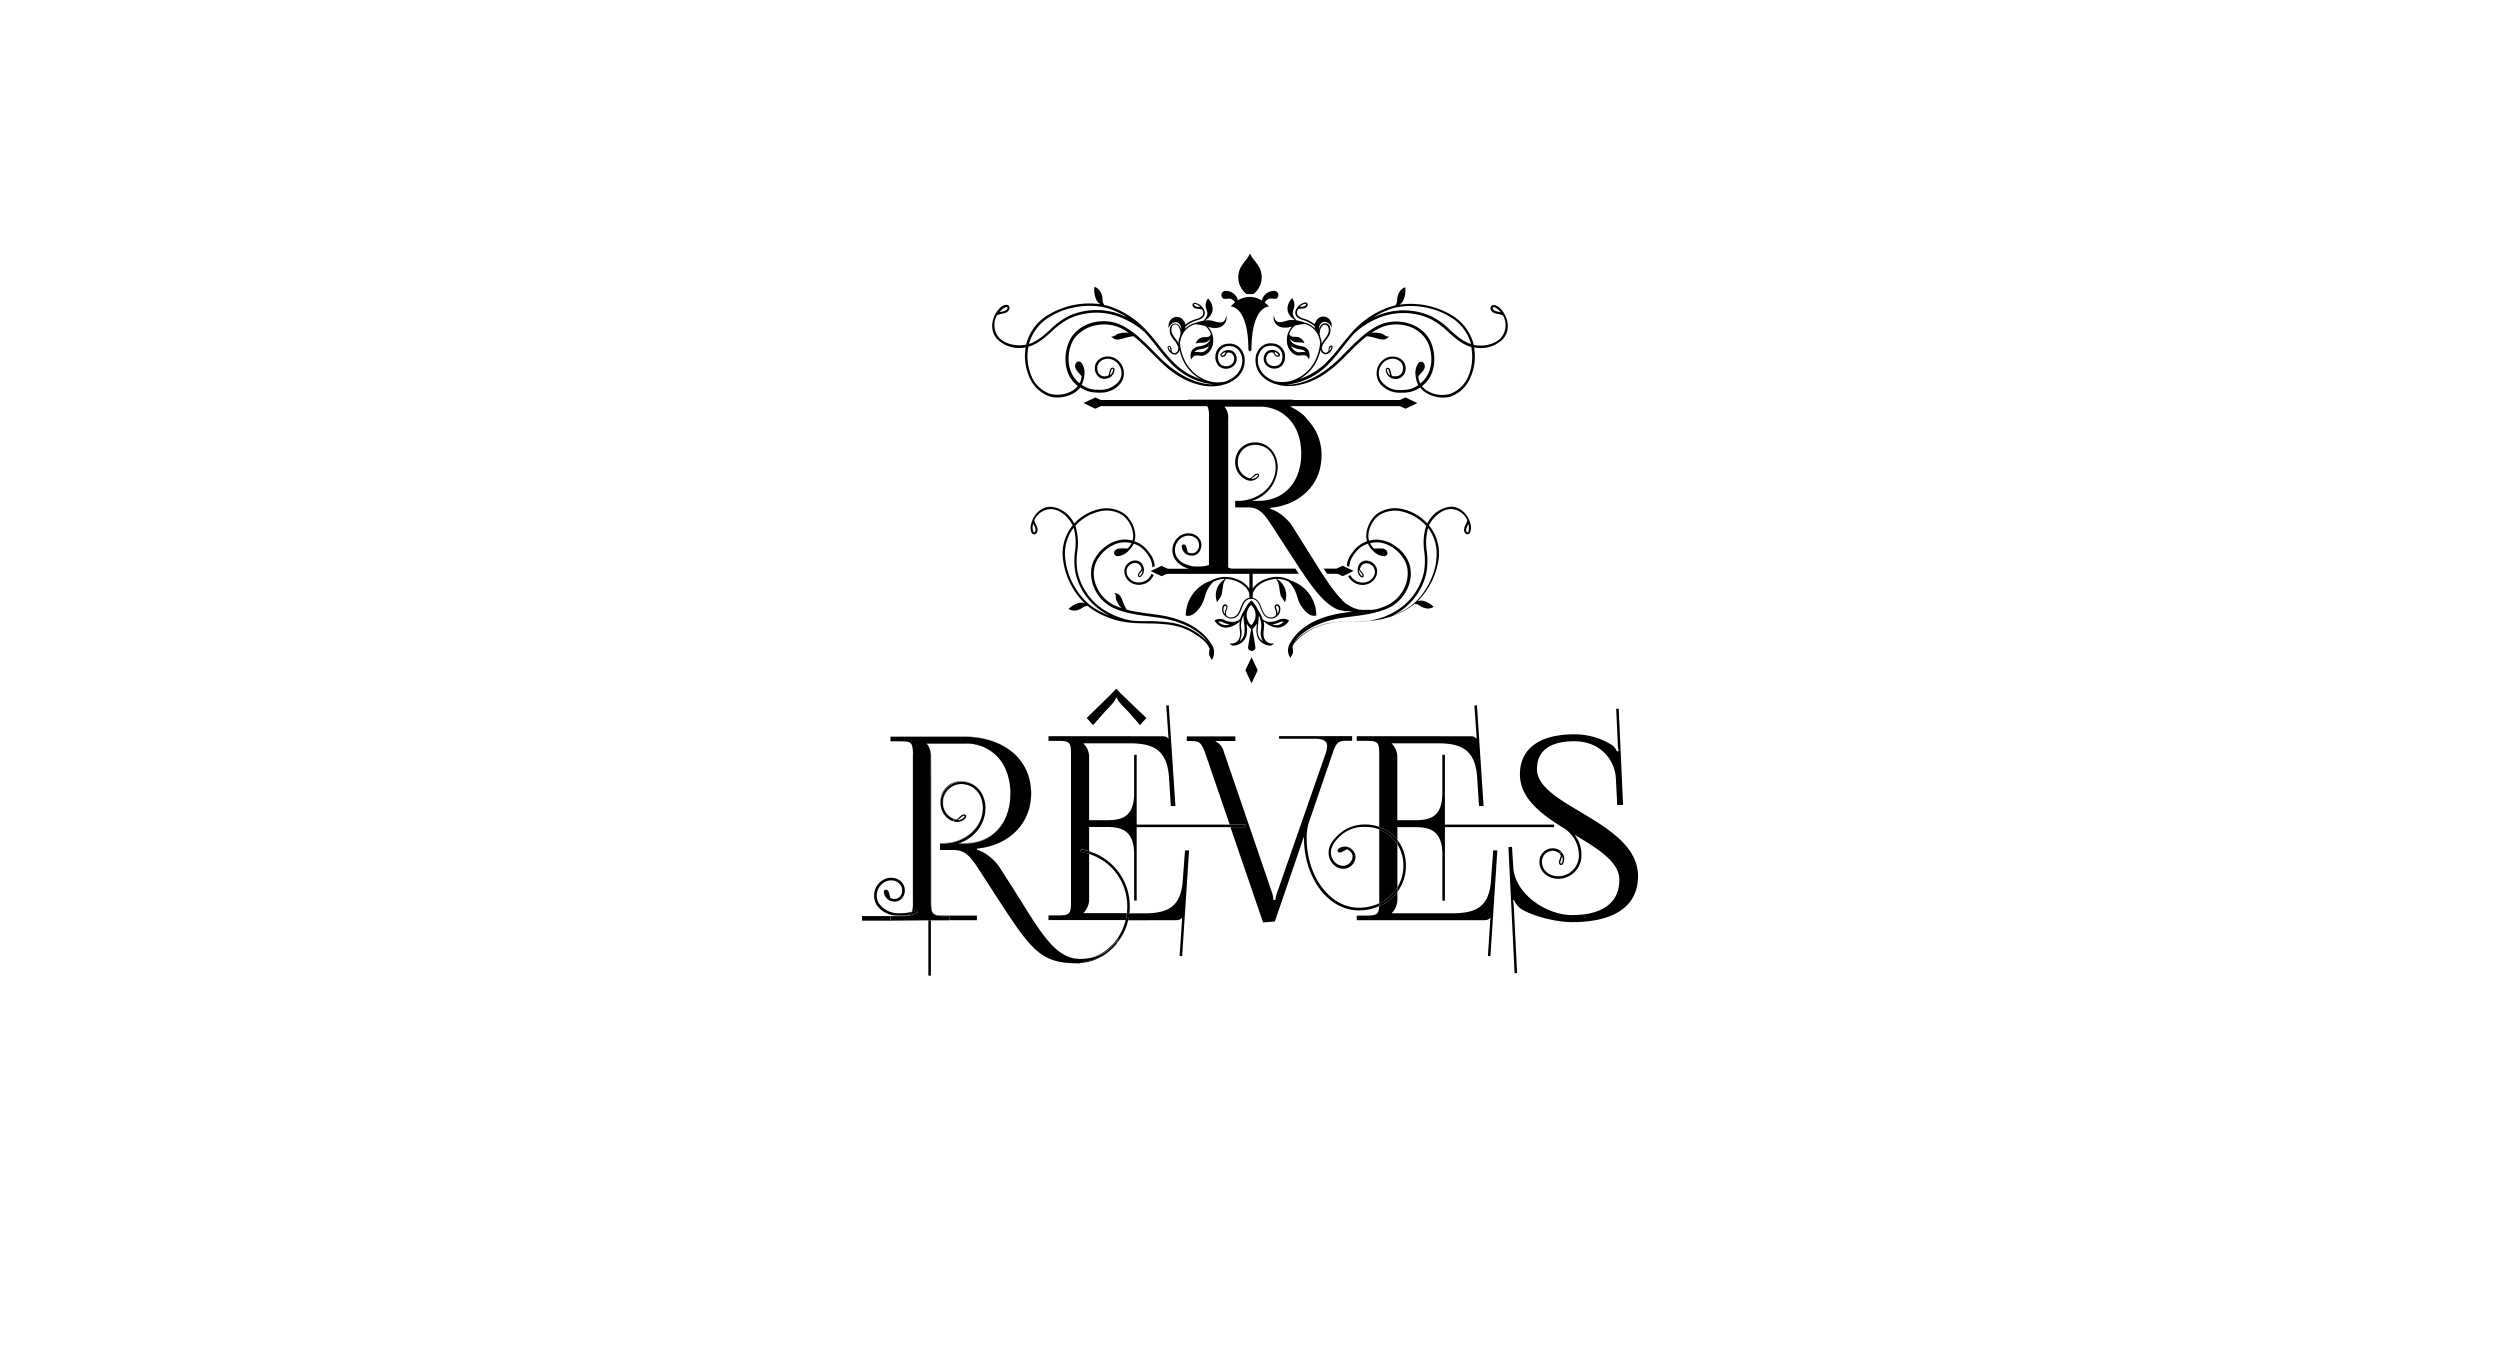 <svg id="Layer_1" data-name="Layer 1" xmlns="http://www.w3.org/2000/svg" viewBox="0 0 650 350"><title>Logos</title><path d="M324.1,76.45h1.8a5.53,5.53,0,0,0,1.48-7,17.14,17.14,0,0,0-1.6-2.2c-.31-.4-.51-.87-.78-1.29-.27.42-.47.89-.78,1.29a17.14,17.14,0,0,0-1.6,2.2A5.53,5.53,0,0,0,324.1,76.45Z"/><path d="M318,77.58c.52.3,1.17,0,1.73.06a2,2,0,0,1,1.29.84l.07.15A6.91,6.91,0,0,0,320,79.68s4.58-.15,4.58,11.32l.4.41.4-.41c0-11.47,4.58-11.32,4.58-11.32a11,11,0,0,0-1.12-1l.1-.21a2,2,0,0,1,1.29-.84c.56-.09,1.21.24,1.73-.06a1.07,1.07,0,0,0,.32-1.33,1.1,1.1,0,0,0-1.1-.61,3.23,3.23,0,0,0-3.1,2.53,5.68,5.68,0,0,0-6.22-.07,3.22,3.22,0,0,0-3.08-2.46,1.1,1.1,0,0,0-1.1.61A1.07,1.07,0,0,0,318,77.58Z"/><path d="M390.35,80.51a3.37,3.37,0,0,0-1.71-1.18,1,1,0,0,0-.3,0,.79.79,0,0,0-.77.5c-.21.56.27,1.19.73,1.46.66.38,1.79.34,2.5.78a5.11,5.11,0,0,1-.48,5.69c-1.71,1.92-4.82,2.4-7.14,1.92a12.4,12.4,0,0,0-6.21-8,20.76,20.76,0,0,0-13.09-2.47,3.87,3.87,0,0,0,.87-.89,6.18,6.18,0,0,0,.61-3.63s-2,.46-2.11,3.48a2.84,2.84,0,0,1-.44,1.24,14.86,14.86,0,0,0-2,.57,23.21,23.21,0,0,0-9.11,6.2c-1.05,1.15-2,2.38-3,3.58A47.76,47.76,0,0,1,345.07,94a17.92,17.92,0,0,1-7.25,4.57,10.73,10.73,0,0,0,4.66-5,13.42,13.42,0,0,0,.88-2.62,1.56,1.56,0,0,0,.69,1l.26.11c1,.26,2.06-.84,2.16-1.75a.46.46,0,0,0-.19-.44l-.12,0c-.29-.06-.55.23-.65.47s0,.72-.15,1a.85.85,0,0,1-.94.34,1.3,1.3,0,0,1-.68-1.48,4.25,4.25,0,0,1,1-1.77,9,9,0,0,0,.71-1,2.78,2.78,0,0,0,.23-2.71,1.44,1.44,0,0,0-1-.67,1.3,1.3,0,0,0-1.09.37,2.85,2.85,0,0,0-.65,1.16,2.1,2.1,0,0,1,.42-1.38c1.09-1.27,2.63,0,3,1.23-.19-.55,0-1.16-.32-1.73a2.08,2.08,0,0,0-3.7-.46,2.34,2.34,0,0,0-.5,1.07,8.44,8.44,0,0,0-2.9-1.48,2.81,2.81,0,0,1-1.54-.91,1.34,1.34,0,0,1,.13-1.54c.56-.18,1.3-.08,1.78-.29s.78-.58.68-1a.57.57,0,0,0-.27-.36.74.74,0,0,0-.49-.08A3.33,3.33,0,0,0,337.26,80a2.57,2.57,0,0,0-.47,1,1.66,1.66,0,0,0,.24,1.15,2.14,2.14,0,0,0,.71.63,4.91,4.91,0,0,0,1.06.43,8.29,8.29,0,0,1,3,1.61,2.25,2.25,0,0,0,.15.62,6.08,6.08,0,0,0-2.86-1.62,10.43,10.43,0,0,0-2-.53,5.71,5.71,0,0,1-.39-.47,2.91,2.91,0,0,1-.57-1.25c-.09-.7.38-1.35.41-2.06a2.66,2.66,0,0,0-.62-2s-3.11,3.2.79,5.73a6.15,6.15,0,0,0-1.55,0c-1,.18-2.87,1.16-3.61-.14a2.66,2.66,0,0,1-.3-1.2c0,.13-.09.3-.1.44a2.48,2.48,0,0,0,.11,1.05,2.82,2.82,0,0,0,1.81,1.69,5.46,5.46,0,0,0,2.69-.14l.14,0a5,5,0,0,0-1.29,3.78,4,4,0,0,0,1.85,3.36,2.77,2.77,0,0,0,.88.34c.67.13,1.62-.28,2.23.08a.65.65,0,0,1,.15.1,3,3,0,0,1,.62.8,3,3,0,0,0-.05-2.05,2.26,2.26,0,0,0-.9-1,3.09,3.09,0,0,0-.82-.31,7.54,7.54,0,0,1-2.14-.61,2.26,2.26,0,0,1-1-1.18l-.09-.24a2.53,2.53,0,0,0,1.66,1c.28,0,2.09-.06,2.17.34a2.32,2.32,0,0,0-1.54-1.66c-.74-.27-1.77.15-2.29-.6a.87.87,0,0,1-.14-.29,4.77,4.77,0,0,1,1.48-2.13l.62-.14a13,13,0,0,1,2-.3,5.32,5.32,0,0,1,3.55,3.3,5.51,5.51,0,0,1,.21.65,5.69,5.69,0,0,1,.18.84,12.45,12.45,0,0,1-1.11,4.35,10.26,10.26,0,0,1-6.82,5.75,8.86,8.86,0,0,1-3.87,0c-5.33-2-4.35-6.3-4.3-6.47.87-3.13,3.41-2.75,3.52-2.73h.06a2.72,2.72,0,0,1,2.71,2.72,2.66,2.66,0,0,1-.73,2.08,2.29,2.29,0,0,1-2.76,0,1.76,1.76,0,0,1-.71-1.25,1.79,1.79,0,0,1,.55-1.54,1.26,1.26,0,0,1,.63-.29.94.94,0,0,1,.66.1,1.2,1.2,0,0,1,.33.55.91.91,0,0,0,.81.48.78.78,0,0,0,.33-.07.49.49,0,0,0,.23-.66,2.48,2.48,0,0,0-2.6-1,1.93,1.93,0,0,0-.81.4,2.48,2.48,0,0,0,.19,3.8,2.94,2.94,0,0,0,3.56,0,3.3,3.3,0,0,0,1-2.59,3.36,3.36,0,0,0-3.34-3.36c-1.12-.18-3.4.26-4.23,3.2a5.84,5.84,0,0,0,.12,2.81c.4,1.4,1.52,3.3,4.58,4.44a4.35,4.35,0,0,0,.71.18,6.36,6.36,0,0,0,1.2.31,12.41,12.41,0,0,0,4.58-.14A18.57,18.57,0,0,0,343.19,98,26.19,26.19,0,0,0,346,96.07a33,33,0,0,0,2.73-2.38c1.78-1.73,3.53-3.64,5.54-5.37.36-.31.74-.61,1.11-.9a13.66,13.66,0,0,1,1.68.3c1.05.25,2.07.77,3.17.46.3-.08.86-.65,1.06-.67a1.93,1.93,0,0,1-1.54-.57,5.87,5.87,0,0,0-3.17-.39c.31-.21.62-.41.94-.6s.59-.33.88-.49l.46-.23.45-.19a10.83,10.83,0,0,1,1.95-.54,10.34,10.34,0,0,1,4.07.11,9.71,9.71,0,0,1,2,.65A9.22,9.22,0,0,1,369,86.33a8.23,8.23,0,0,1,1.44,1.45,7.87,7.87,0,0,1,1,1.78,11.09,11.09,0,0,1,.56,2,11.61,11.61,0,0,1,.15,2,8.6,8.6,0,0,1-.95,3.86,7.18,7.18,0,0,1-1.91,2.29,4.58,4.58,0,0,1-.53-1.77c.41-.72,1.24-1.36,1.53-2a1.48,1.48,0,0,0-.31-1.76.93.93,0,0,0-1.25.3,4.48,4.48,0,0,0-.68,3.11,7.07,7.07,0,0,0,.7,2.55l-.19.12c-.27.17-.56.33-.84.47l-.43.19-.23.09-.21.07a8.13,8.13,0,0,1-1.85.31,14.41,14.41,0,0,1-1.86,0l-.43-.06-.44-.1a6.23,6.23,0,0,1-.83-.28A6,6,0,0,1,360,100a4.53,4.53,0,0,1-1.07-1.25,3.3,3.3,0,0,1-.43-1.47,3.81,3.81,0,0,1,2-3.61,3.27,3.27,0,0,1,2.45-.27,2.77,2.77,0,0,1,1,.53,2.31,2.31,0,0,1,.63.81,2.48,2.48,0,0,1,.08,1.79,2,2,0,0,1-.88,1.09,1.7,1.7,0,0,1-1,.2l-.19,0-.18,0-.14,0c-.1,0-.38-.11-.42-.23-.13-.43-.23-.91-.34-1.29s-.36-.67-.71-.67h-.06a.52.52,0,0,0-.44.58,2.52,2.52,0,0,0,1.16,1.94,2.82,2.82,0,0,0,1,.36l.18,0a2.64,2.64,0,0,0,.49,0,2.27,2.27,0,0,0,1-.29,2.64,2.64,0,0,0,1.18-1.45,3.1,3.1,0,0,0-.1-2.27,3.16,3.16,0,0,0-.8-1,3.26,3.26,0,0,0-1.22-.65,4,4,0,0,0-2.94.31,4.46,4.46,0,0,0-1.82,6,5.32,5.32,0,0,0,1.22,1.42,6.61,6.61,0,0,0,1.63,1,7.24,7.24,0,0,0,.93.31,4.15,4.15,0,0,0,.48.11,4.33,4.33,0,0,0,.5.08,14.36,14.36,0,0,0,2,0,8.41,8.41,0,0,0,2-.32l.25-.09.24-.09.48-.21c.31-.15.61-.32.91-.5l.19-.13a5.78,5.78,0,0,0,1.22,1.2,8.46,8.46,0,0,0,4.74,1.43,7,7,0,0,0,2-.28A8.92,8.92,0,0,0,382,98.83a13.67,13.67,0,0,0,1.27-8.5,8.81,8.81,0,0,0,1.67.16,8,8,0,0,0,5.83-2.34C392.81,85.89,392.15,82.53,390.35,80.51Zm-.76.55a3.68,3.68,0,0,1-1-.3c-.29-.17-.57-.55-.49-.77,0,0,.05-.14.25-.14a.39.39,0,0,1,.15,0,3.48,3.48,0,0,1,1.64,1.31C390,81.13,389.77,81.1,389.59,81.06ZM345.7,91a1.79,1.79,0,0,1,.07-.51c.06-.16.22-.32.33-.3h0a.17.17,0,0,1,.05.17,1.7,1.7,0,0,1-.5.9A2.44,2.44,0,0,0,345.7,91ZM339.28,79a.35.35,0,0,1,.21,0,.13.13,0,0,1,.07.1c0,.17-.2.43-.43.53a2.72,2.72,0,0,1-.78.12l-.41,0A2.61,2.61,0,0,1,339.28,79ZM336,90.19a6.08,6.08,0,0,0,1.91.61l.46.1a2.06,2.06,0,0,1,.59.21,1.41,1.41,0,0,1,.48.46,4,4,0,0,0-1.29,0,2.68,2.68,0,0,1-.67,0,2,2,0,0,1-.63-.24,3,3,0,0,1-1.19-1.4A2.54,2.54,0,0,0,336,90.19Zm7.14-3.14a3.1,3.1,0,0,1,.68-2.34.87.87,0,0,1,.75-.25,1,1,0,0,1,.72.47,2.38,2.38,0,0,1-.25,2.29,7.42,7.42,0,0,1-.67,1,7.35,7.35,0,0,0-.77,1.14,2.18,2.18,0,0,0,0-.26v0c0-.07,0-.13,0-.19h0a4.35,4.35,0,0,0-.23-1A5.77,5.77,0,0,1,343.15,87.05Zm-10.72,5.22c0,.08,0,.14-.08.19a.47.47,0,0,1-.17,0,.67.67,0,0,1-.45-.2,1.54,1.54,0,0,1-.25-.5c0-.09-.08-.2-.13-.3A2,2,0,0,1,332.43,92.27Zm28.83,4.6c.06.26.13.53.2.78a1.57,1.57,0,0,1-.19-.15,2.3,2.3,0,0,1-.68-1.36s0-.21.13-.22h0c.14,0,.32.22.38.42Zm-.18-16.36c4.57-1.73,11-1.05,15.57,1.65a11.81,11.81,0,0,1,5.82,7.29c-2.08-.65-3.73-2.13-5.47-3.69a19.18,19.18,0,0,0-4.78-3.49,17.47,17.47,0,0,0-14.54,0c-.27.11-.52.23-.76.35A22.42,22.42,0,0,1,361.08,80.51Zm20.38,18a8.23,8.23,0,0,1-4.53,3.94,7.7,7.7,0,0,1-6.19-1.06,4.93,4.93,0,0,1-1-1,8.06,8.06,0,0,0,2.18-2.56,9.51,9.51,0,0,0,1-4.19,11.53,11.53,0,0,0-.15-2.19,12.24,12.24,0,0,0-.59-2.13,8.17,8.17,0,0,0-2.66-3.56,9.77,9.77,0,0,0-1.9-1.16,10.64,10.64,0,0,0-2.1-.72,11.2,11.2,0,0,0-4.39-.12,10.7,10.7,0,0,0-2.1.58l-.51.22-.48.23c-.31.18-.63.34-.92.53a22.36,22.36,0,0,0-3,2.18l-.1.06.06,0-.29.24c-2.06,1.78-3.81,3.71-5.57,5.42a29.12,29.12,0,0,1-5.37,4.22,20.79,20.79,0,0,1-2.7,1.37,14.94,14.94,0,0,1-2.58.85,13,13,0,0,1-3.08.37l1-.14h0a17.74,17.74,0,0,0,10-5.3,50.24,50.24,0,0,0,3.76-4.42c.93-1.19,1.9-2.41,2.92-3.54a20.86,20.86,0,0,1,5.73-3.72,16.87,16.87,0,0,1,14,0,19,19,0,0,1,4.62,3.38c1.75,1.57,3.56,3.2,5.85,3.87a1.17,1.17,0,0,0,.2.06l0,.2A13.13,13.13,0,0,1,381.46,98.51Z"/><path d="M268,98.83a8.92,8.92,0,0,0,4.91,4.24,7,7,0,0,0,2,.28,8.46,8.46,0,0,0,4.74-1.43,5.78,5.78,0,0,0,1.22-1.2l.19.13c.3.18.6.35.91.5l.48.21.24.09.25.09a8.33,8.33,0,0,0,2,.32,14.36,14.36,0,0,0,2,0,4.33,4.33,0,0,0,.5-.08,4.15,4.15,0,0,0,.48-.11,7.24,7.24,0,0,0,.93-.31,6.61,6.61,0,0,0,1.63-1,5.32,5.32,0,0,0,1.22-1.42,4.46,4.46,0,0,0-1.82-6,4,4,0,0,0-2.94-.31,3.26,3.26,0,0,0-1.22.65,3.16,3.16,0,0,0-.8,1,3.1,3.1,0,0,0-.1,2.27A2.64,2.64,0,0,0,286,98.21a2.27,2.27,0,0,0,1,.29,2.79,2.79,0,0,0,1.62-.41,2.52,2.52,0,0,0,1.16-1.94.52.52,0,0,0-.44-.58h-.06c-.35,0-.62.37-.71.67s-.21.86-.34,1.29c0,.12-.32.2-.42.23a2.17,2.17,0,0,1-.51.08,1.7,1.7,0,0,1-1-.2,2,2,0,0,1-.88-1.09,2.48,2.48,0,0,1,.08-1.79,2.31,2.31,0,0,1,.63-.81,2.77,2.77,0,0,1,1-.53,3.27,3.27,0,0,1,2.45.27,3.81,3.81,0,0,1,2,3.61,3.43,3.43,0,0,1-.43,1.47A4.53,4.53,0,0,1,290,100a6,6,0,0,1-1.46.88,6.23,6.23,0,0,1-.83.28l-.44.1-.43.06a14.41,14.41,0,0,1-1.86,0,8.13,8.13,0,0,1-1.85-.31l-.21-.07-.23-.09c-.13-.06-.29-.12-.42-.19a8.76,8.76,0,0,1-.85-.47l-.19-.12a7.07,7.07,0,0,0,.7-2.55,4.48,4.48,0,0,0-.68-3.11.93.93,0,0,0-1.25-.3,1.48,1.48,0,0,0-.31,1.76c.29.68,1.12,1.32,1.53,2a4.58,4.58,0,0,1-.53,1.77,7.18,7.18,0,0,1-1.91-2.29,8.6,8.6,0,0,1-.95-3.86,11.61,11.61,0,0,1,.15-2,11.09,11.09,0,0,1,.56-2,7.87,7.87,0,0,1,1-1.78A8.23,8.23,0,0,1,281,86.33a9.22,9.22,0,0,1,1.75-1.07,9.71,9.71,0,0,1,2-.65,10.34,10.34,0,0,1,4.07-.11,10.83,10.83,0,0,1,1.95.54l.45.19.46.23c.29.16.6.31.88.49s.63.39.94.6a5.87,5.87,0,0,0-3.17.39,1.93,1.93,0,0,1-1.54.57c.2,0,.76.59,1.06.67,1.1.31,2.12-.21,3.17-.46a13.66,13.66,0,0,1,1.68-.3c.37.29.75.59,1.11.9,2,1.73,3.76,3.64,5.54,5.37A33,33,0,0,0,304,96.07,26.19,26.19,0,0,0,306.81,98a18.57,18.57,0,0,0,5.52,2.17,12.41,12.41,0,0,0,4.58.14,6.36,6.36,0,0,0,1.2-.31,4.35,4.35,0,0,0,.71-.18c3.06-1.14,4.18-3,4.58-4.44a6,6,0,0,0,.12-2.81c-.83-2.94-3.11-3.38-4.23-3.2A3.36,3.36,0,0,0,316,92.69a3.3,3.3,0,0,0,1,2.59,2.94,2.94,0,0,0,3.56,0,2.48,2.48,0,0,0,.19-3.8,1.93,1.93,0,0,0-.81-.4,2.48,2.48,0,0,0-2.6,1,.49.49,0,0,0,.23.66.78.78,0,0,0,.33.07.91.91,0,0,0,.81-.48,1.2,1.2,0,0,1,.33-.55.94.94,0,0,1,.66-.1,1.26,1.26,0,0,1,.63.29,1.79,1.79,0,0,1,.55,1.54,1.76,1.76,0,0,1-.71,1.25,2.29,2.29,0,0,1-2.76,0,2.66,2.66,0,0,1-.73-2.08A2.72,2.72,0,0,1,319.31,90h.06c.11,0,2.65-.4,3.52,2.73.05.17,1,4.49-4.3,6.47a8.86,8.86,0,0,1-3.87,0,10.26,10.26,0,0,1-6.82-5.75,12.45,12.45,0,0,1-1.11-4.35,5.69,5.69,0,0,1,.18-.84,5.51,5.51,0,0,1,.21-.65,5.32,5.32,0,0,1,3.55-3.3,13,13,0,0,1,2,.3l.62.14a4.77,4.77,0,0,1,1.48,2.13.87.87,0,0,1-.14.29c-.52.75-1.55.33-2.29.6a2.32,2.32,0,0,0-1.54,1.66c.08-.4,1.89-.3,2.17-.34a2.53,2.53,0,0,0,1.66-1l-.09.24a2.26,2.26,0,0,1-1,1.18,7.54,7.54,0,0,1-2.14.61,3.09,3.09,0,0,0-.82.31,2.26,2.26,0,0,0-.9,1,3,3,0,0,0-.05,2.05,3,3,0,0,1,.62-.8.65.65,0,0,1,.15-.1c.61-.36,1.56,0,2.23-.08a2.77,2.77,0,0,0,.88-.34,4,4,0,0,0,1.85-3.36,5,5,0,0,0-1.29-3.78l.14,0a5.46,5.46,0,0,0,2.69.14,2.82,2.82,0,0,0,1.81-1.69,2.48,2.48,0,0,0,.11-1.05c0-.14-.1-.31-.1-.44a2.66,2.66,0,0,1-.3,1.2c-.74,1.3-2.57.32-3.61.14a6.15,6.15,0,0,0-1.55,0c3.9-2.53.79-5.73.79-5.73a2.66,2.66,0,0,0-.62,2c0,.71.5,1.36.41,2.06a2.91,2.91,0,0,1-.57,1.25,5.71,5.71,0,0,1-.39.47,10.43,10.43,0,0,0-2,.53,6.08,6.08,0,0,0-2.86,1.62,2.25,2.25,0,0,0,.15-.62,8.29,8.29,0,0,1,3-1.61,4.91,4.91,0,0,0,1.06-.43,2.14,2.14,0,0,0,.71-.63,1.66,1.66,0,0,0,.24-1.15,2.57,2.57,0,0,0-.47-1,3.33,3.33,0,0,0-1.95-1.34.74.74,0,0,0-.49.08.57.57,0,0,0-.27.36c-.1.43.31.85.68,1s1.22.11,1.78.29a1.34,1.34,0,0,1,.13,1.54,2.81,2.81,0,0,1-1.54.91,8.44,8.44,0,0,0-2.9,1.48,2.34,2.34,0,0,0-.5-1.07,2.08,2.08,0,0,0-3.7.46c-.28.57-.13,1.18-.32,1.73.4-1.21,1.94-2.5,3-1.23a2.1,2.1,0,0,1,.42,1.38,2.85,2.85,0,0,0-.65-1.16,1.3,1.3,0,0,0-1.09-.37,1.44,1.44,0,0,0-1,.67,2.78,2.78,0,0,0,.23,2.71,9,9,0,0,0,.71,1,4.25,4.25,0,0,1,1,1.77,1.3,1.3,0,0,1-.68,1.48.85.85,0,0,1-.94-.34c-.17-.3,0-.7-.15-1s-.36-.53-.65-.47l-.12,0a.46.46,0,0,0-.19.44c.1.91,1.2,2,2.16,1.75L306,92a1.56,1.56,0,0,0,.69-1,13.42,13.42,0,0,0,.88,2.62,10.73,10.73,0,0,0,4.66,5A17.92,17.92,0,0,1,304.93,94a47.76,47.76,0,0,1-3.71-4.36c-.94-1.2-1.91-2.43-3-3.58a23.21,23.21,0,0,0-9.11-6.2,14.86,14.86,0,0,0-2-.57,2.84,2.84,0,0,1-.44-1.24c-.08-3-2.11-3.48-2.11-3.48a6.18,6.18,0,0,0,.61,3.63,3.87,3.87,0,0,0,.87.89A20.76,20.76,0,0,0,273,81.6a12.4,12.4,0,0,0-6.21,8c-2.32.48-5.43,0-7.14-1.92A5.11,5.11,0,0,1,259.2,82c.71-.44,1.84-.4,2.5-.78.46-.27.94-.9.73-1.46a.79.79,0,0,0-.77-.5,1,1,0,0,0-.3,0,3.37,3.37,0,0,0-1.71,1.18c-1.8,2-2.46,5.38-.45,7.64A8,8,0,0,0,265,90.49a8.81,8.81,0,0,0,1.67-.16A13.67,13.67,0,0,0,268,98.83Zm20.77-2,.14-.53c.06-.2.24-.42.38-.42h0c.13,0,.13.17.13.22a2.3,2.3,0,0,1-.68,1.36,1.15,1.15,0,0,1-.2.15C288.61,97.4,288.68,97.13,288.74,96.87Zm29.78-5.07a1.37,1.37,0,0,1-.25.5.67.67,0,0,1-.45.2.47.47,0,0,1-.17,0c-.09,0-.12-.11-.08-.19a2,2,0,0,1,1.08-.77C318.6,91.6,318.56,91.71,318.52,91.8Zm-5.38-.44a2,2,0,0,1-.63.24,2.77,2.77,0,0,1-.68,0,3.92,3.92,0,0,0-1.28,0,1.41,1.41,0,0,1,.48-.46,2.06,2.06,0,0,1,.59-.21l.46-.1a6.08,6.08,0,0,0,1.91-.61,2.54,2.54,0,0,0,.34-.23A3,3,0,0,1,313.14,91.36Zm-1.49-11.54a2.72,2.72,0,0,1-.78-.12c-.23-.1-.47-.36-.43-.53a.13.13,0,0,1,.07-.1.35.35,0,0,1,.21,0,2.61,2.61,0,0,1,1.34.82Zm-7.84,10.5a.17.17,0,0,1,.05-.17h0c.11,0,.27.14.33.3a1.79,1.79,0,0,1,.07.51,2.44,2.44,0,0,0,0,.27A1.7,1.7,0,0,1,303.81,90.32Zm2.6-1.47h0c0,.06,0,.12,0,.19v0a2.18,2.18,0,0,0,0,.26,7.35,7.35,0,0,0-.77-1.14,7.42,7.42,0,0,1-.67-1,2.38,2.38,0,0,1-.25-2.29,1,1,0,0,1,.72-.47.87.87,0,0,1,.75.25,3.1,3.1,0,0,1,.68,2.34,5.77,5.77,0,0,1-.21.79A4.35,4.35,0,0,0,306.41,88.85Zm-33.06-6.69c4.61-2.7,11-3.38,15.57-1.65a22.42,22.42,0,0,1,4.16,2.07c-.24-.12-.49-.24-.76-.35a17.47,17.47,0,0,0-14.54,0A19.18,19.18,0,0,0,273,85.76c-1.74,1.56-3.39,3-5.47,3.69A11.81,11.81,0,0,1,273.35,82.16Zm-6,8.21,0-.2a1.17,1.17,0,0,0,.2-.06c2.29-.67,4.1-2.3,5.85-3.87a19,19,0,0,1,4.62-3.38,16.87,16.87,0,0,1,14,0,20.67,20.67,0,0,1,5.73,3.72c1,1.13,2,2.35,2.92,3.54a50.24,50.24,0,0,0,3.76,4.42,17.74,17.74,0,0,0,10,5.3h0l1,.14a13,13,0,0,1-3.08-.37,14.94,14.94,0,0,1-2.58-.85,20.79,20.79,0,0,1-2.7-1.37,29.12,29.12,0,0,1-5.37-4.22c-1.76-1.71-3.51-3.64-5.57-5.42l-.29-.24.06,0-.1-.06a22.36,22.36,0,0,0-3-2.18c-.29-.19-.61-.35-.92-.53l-.48-.23-.51-.22a10.7,10.7,0,0,0-2.1-.58,11.2,11.2,0,0,0-4.39.12,10.64,10.64,0,0,0-2.1.72,9.77,9.77,0,0,0-1.9,1.16,8.87,8.87,0,0,0-1.58,1.6,8.5,8.5,0,0,0-1.07,2,10.71,10.71,0,0,0-.75,4.32,9.51,9.51,0,0,0,1,4.19,8.06,8.06,0,0,0,2.18,2.56,4.93,4.93,0,0,1-1,1,7.7,7.7,0,0,1-6.19,1.06,8.23,8.23,0,0,1-4.53-3.94A13.13,13.13,0,0,1,267.35,90.37Zm-5.84-10.5a.39.39,0,0,1,.15,0c.2,0,.23.1.25.14.08.22-.2.6-.49.77a3.68,3.68,0,0,1-1,.3c-.18,0-.36.07-.54.12A3.48,3.48,0,0,1,261.51,79.87Z"/><path d="M312.37,164.45a16.92,16.92,0,0,0-4.73-2.87,23.47,23.47,0,0,0-3-1,27.67,27.67,0,0,0-3.31-.68c-2.28-.35-4.69-.57-7.11-1.09-.43-.09-.87-.2-1.3-.31-.31-.54-.6-1.14-.72-1.42-.41-.92-.6-2-1.44-2.61-.24-.17-1-.27-1.1-.41a1.79,1.79,0,0,1,.45,1.46,5.5,5.5,0,0,0,1.49,2.58c-.32-.11-.65-.23-1-.36s-.58-.25-.87-.38l-.42-.21-.4-.23a9.57,9.57,0,0,1-1.5-1.14,9.86,9.86,0,0,1-2.22-3.08,8.85,8.85,0,0,1-.61-1.82,8.64,8.64,0,0,1-.2-1.9,7.36,7.36,0,0,1,.27-1.88,7.47,7.47,0,0,1,.76-1.74,10.62,10.62,0,0,1,1.16-1.53,10,10,0,0,1,1.42-1.26,8.17,8.17,0,0,1,3.41-1.48,6.62,6.62,0,0,1,2.77.13,4.4,4.4,0,0,1-1,1.4,20.88,20.88,0,0,0-2.38,0c-.53.13-1.18.61-1.13,1.22a.87.87,0,0,0,.93.76,4.23,4.23,0,0,0,2.69-1.25,6.34,6.34,0,0,0,1.49-2l.21.07a8.58,8.58,0,0,1,.82.37,3.41,3.41,0,0,1,.38.21l.2.11.17.12a7.59,7.59,0,0,1,1.27,1.2,12.57,12.57,0,0,1,1,1.39l.2.36c.06.12.12.25.17.37a5.94,5.94,0,0,1,.26.78,5.25,5.25,0,0,1,.17,1.17l.62-.3a5.27,5.27,0,0,0-.17-1,5.86,5.86,0,0,0-.28-.87c-.06-.14-.13-.28-.19-.41s-.16-.29-.23-.42a14,14,0,0,0-1.09-1.47,7.83,7.83,0,0,0-1.38-1.31l-.21-.14-.2-.13c-.15-.08-.28-.16-.43-.23a8.76,8.76,0,0,0-.88-.4l-.21-.07a5.28,5.28,0,0,0,.21-1.58,8,8,0,0,0-1.62-4.33,6.7,6.7,0,0,0-1.33-1.33,8.34,8.34,0,0,0-5.93-1.25,12.74,12.74,0,0,0-7,3.85,9.28,9.28,0,0,0-.82-1.33,7.43,7.43,0,0,0-5-3c-2.81-.21-4.94,2.17-5.42,4.65a3.21,3.21,0,0,0,.09,1.94,1.38,1.38,0,0,0,.14.24.73.73,0,0,0,.81.29c.54-.16.72-.87.66-1.37-.08-.7-.75-1.52-.83-2.29a4.78,4.78,0,0,1,4.5-2.86c2.4.18,4.5,2.22,5.46,4.22a11.57,11.57,0,0,0-2.47,9.15A19.34,19.34,0,0,0,282,156.84a3.43,3.43,0,0,0-1.15-.14,5.74,5.74,0,0,0-3,1.6s1.48,1.25,3.77-.4a2.56,2.56,0,0,1,1.17-.37,13,13,0,0,0,1.53,1.12,21.58,21.58,0,0,0,9.75,3.27c1.44.13,2.91.16,4.32.18a47.9,47.9,0,0,1,5.34.29,19.53,19.53,0,0,1,2.35.46l.09,0a16,16,0,0,1,5,2.33l0,0a16.92,16.92,0,0,1,1.58,1.17h0l.13.12a5.52,5.52,0,0,1,1.63,2.27,5.53,5.53,0,0,0-.14,1.46c0,.25.71,1.36.67,1.42a3.59,3.59,0,0,0-.13-4.22A12.16,12.16,0,0,0,312.37,164.45Zm-43.12-26.87c0,.31-.09.74-.3.8,0,0-.13,0-.24-.1a.33.33,0,0,1-.07-.13,3.21,3.21,0,0,1,0-2c.07.16.14.32.22.47A3.46,3.46,0,0,1,269.25,137.58Zm15.33,20.56c-3.85-2.41-7-7.55-7.56-12.48a11.05,11.05,0,0,1,2.13-8.45,14.48,14.48,0,0,1,.34,6.15,18.23,18.23,0,0,0,.11,5.52,16.31,16.31,0,0,0,8.18,10.82l.69.37A21.34,21.34,0,0,1,284.58,158.14Zm19.17,3.65a47,47,0,0,0-5.41-.3c-1.4,0-2.85,0-4.27-.17a18.79,18.79,0,0,1-6-2.15,15.72,15.72,0,0,1-7.89-10.43,17.6,17.6,0,0,1-.09-5.33,15,15,0,0,0-.43-6.53l-.07-.18.12-.14a12.34,12.34,0,0,1,6.72-3.71,7.73,7.73,0,0,1,5.49,1.14,7.17,7.17,0,0,1,2.7,5.2,4.08,4.08,0,0,1-.19,1.36,7.28,7.28,0,0,0-3.12-.17,8.77,8.77,0,0,0-3.71,1.59,10.35,10.35,0,0,0-1.54,1.35,10.54,10.54,0,0,0-1.24,1.64,7.63,7.63,0,0,0-.85,1.91,8.09,8.09,0,0,0-.3,2.07,9,9,0,0,0,.21,2.07,9.71,9.71,0,0,0,.66,2,10.48,10.48,0,0,0,2.38,3.32,9.61,9.61,0,0,0,1.62,1.23c.14.09.3.17.45.25s.28.15.44.23.61.28.91.39a21.88,21.88,0,0,0,3.33,1l.1,0-.06,0,.35.08c2.48.52,4.9.74,7.16,1.08a26.56,26.56,0,0,1,6.16,1.6,20.12,20.12,0,0,1,2.55,1.23,15.33,15.33,0,0,1,2.09,1.44,12.07,12.07,0,0,1,2,2.08c-.24-.25-.47-.49-.69-.7l0,0A16.55,16.55,0,0,0,303.75,161.79Z"/><path d="M296.06,149a.8.8,0,0,0-.1.91l0,0a.5.5,0,0,0,.68,0,2.36,2.36,0,0,0,.79-2,2.7,2.7,0,0,0-.61-1.43,2.25,2.25,0,0,0-.8-.6,2.45,2.45,0,0,0-1.74,0,2.85,2.85,0,0,0-1.62,1.35,2.77,2.77,0,0,0-.33,1.18,3.19,3.19,0,0,0,.21,1.28,3.7,3.7,0,0,0,1.89,2,4.1,4.1,0,0,0,3,.15,4,4,0,0,0,2.45-2.2l.06-.15-.57-.27-.07.18a3.35,3.35,0,0,1-.85,1.16,3.7,3.7,0,0,1-1.22.69,3.49,3.49,0,0,1-2.57-.11,3.09,3.09,0,0,1-1.58-1.67,2.4,2.4,0,0,1-.17-1,2.13,2.13,0,0,1,.25-.92,2.31,2.31,0,0,1,1.28-1.07,1.82,1.82,0,0,1,1.31,0,1.56,1.56,0,0,1,.72.63,1.94,1.94,0,0,1,.22.43c0,.09.14.35.07.44C296.57,148.35,296.27,148.7,296.06,149Zm1-.81a.88.88,0,0,1,0,.23,2.1,2.1,0,0,1-.62,1.27s-.16.12-.24,0h0a.53.53,0,0,1,.1-.52l.31-.4C296.79,148.58,297,148.38,297.09,148.18Z"/><polygon points="323.79 174.27 325.4 177.65 327.01 174.27 325.4 170.88 323.79 174.27"/><path d="M333.52,160.91a2.81,2.81,0,0,0-1.44.43,5.34,5.34,0,0,1-1.84.35,3,3,0,0,1-2-.71,8.43,8.43,0,0,0-.65-1.59c-.14-.27-.35-.55-.54-.85a6.85,6.85,0,0,0-1.71-2.43,6.94,6.94,0,0,0-1.72,2.43c-.19.3-.39.58-.54.85a9.15,9.15,0,0,0-.65,1.59,3,3,0,0,1-2,.71,5.25,5.25,0,0,1-1.83-.35,2.82,2.82,0,0,0-1.45-.43,2.31,2.31,0,0,0-1.36.43,3.52,3.52,0,0,0,3,1.86,5.88,5.88,0,0,0,3.58-1.68,5.57,5.57,0,0,0-.11,1.08c0,1.18.42,2.42-.13,3.53a2.19,2.19,0,0,1-2.06,1.19,3.79,3.79,0,0,1-.58,0c.3,0,.61.46,1,.53l.36,0a3.68,3.68,0,0,0,2.52-1.28c1-1.19.94-2.78.77-4.25,0-.06,0-.12,0-.18a7.46,7.46,0,0,0,1.14,1.45c-.28,1.59-.79,4.53-.79,4.92a1,1,0,0,0,1.93,0c0-.39-.51-3.33-.79-4.92a7.43,7.43,0,0,0,1.15-1.45,1.1,1.1,0,0,0,0,.18c-.17,1.47-.26,3.06.76,4.25a3.71,3.71,0,0,0,2.53,1.28l.36,0c.35-.07.67-.48,1-.53a3.68,3.68,0,0,1-.58,0,2.2,2.2,0,0,1-2.06-1.19c-.55-1.11-.12-2.35-.12-3.53a5.58,5.58,0,0,0-.12-1.08,5.91,5.91,0,0,0,3.59,1.68,3.52,3.52,0,0,0,3-1.86A2.36,2.36,0,0,0,333.52,160.91Zm-14.84,1.63a2.58,2.58,0,0,1-1.94-.94,1.69,1.69,0,0,1,.33,0,2.18,2.18,0,0,1,1.11.33l0,0h0a5.47,5.47,0,0,0,1.54.38A3.1,3.1,0,0,1,318.68,162.54Zm4.17,3.68a3.57,3.57,0,0,1-.64.56,2.26,2.26,0,0,0,.26-.42,4.77,4.77,0,0,0,.26-2.72,9.47,9.47,0,0,1-.08-1,6.19,6.19,0,0,1,.65-2.61c0,.78.11,1.56.2,2.35C323.66,163.74,323.74,165.19,322.85,166.22Zm2.45-3.67a3.56,3.56,0,0,1,0-5.26,3.58,3.58,0,0,1,0,5.26Zm3.08,4.23a3.57,3.57,0,0,1-.64-.56c-.89-1-.8-2.48-.64-3.87.09-.8.18-1.57.19-2.35a6.19,6.19,0,0,1,.65,2.61,7.43,7.43,0,0,1-.07,1,4.77,4.77,0,0,0,.25,2.72A3,3,0,0,0,328.38,166.78Zm3.54-4.24a3.11,3.11,0,0,1-1.13-.22,5.73,5.73,0,0,0,1.55-.38h0l0,0a2.15,2.15,0,0,1,1.1-.33,1.69,1.69,0,0,1,.33,0A2.54,2.54,0,0,1,331.92,162.54Z"/><path d="M355.69,151.17a3.49,3.49,0,0,1-2.57.11,3.7,3.7,0,0,1-1.22-.69,3.44,3.44,0,0,1-.81-1.07l-.57.27a4.17,4.17,0,0,0,5.43,1.93,3.7,3.7,0,0,0,1.89-2,3.19,3.19,0,0,0,.21-1.28,2.77,2.77,0,0,0-.33-1.18,2.85,2.85,0,0,0-1.62-1.35,2.46,2.46,0,0,0-1.74,0,2.25,2.25,0,0,0-.8.6A2.7,2.7,0,0,0,353,148a2.36,2.36,0,0,0,.79,2,.5.5,0,0,0,.68,0l0,0a.8.8,0,0,0-.1-.91c-.21-.29-.51-.64-.76-1-.06-.09,0-.35.07-.44a3.48,3.48,0,0,1,.22-.43,1.56,1.56,0,0,1,.72-.63,1.82,1.82,0,0,1,1.31,0,2.25,2.25,0,0,1,1.28,1.07,2.13,2.13,0,0,1,.25.92,2.54,2.54,0,0,1-.16,1A3.15,3.15,0,0,1,355.69,151.17Zm-1.91-2.39.31.4c.12.15.19.41.1.52h0c-.08.09-.2,0-.24,0a2.1,2.1,0,0,1-.62-1.27.88.88,0,0,1,0-.23C353.46,148.38,353.62,148.58,353.78,148.78Z"/><path d="M350.09,147.57l-1-.49-1.59.75h-3.35c.3.47.6.92.89,1.36h2.73l1.32.62,1.25-.59.58-.28,1-.5-1.19-.56Z"/><path d="M376.93,131.76a7.39,7.39,0,0,0-5,3,8.51,8.51,0,0,0-.83,1.33,12.71,12.71,0,0,0-7-3.85,8.3,8.3,0,0,0-5.92,1.25,6.75,6.75,0,0,0-1.34,1.33,8,8,0,0,0-1.62,4.33,5.62,5.62,0,0,0,.21,1.58l-.21.07a8.76,8.76,0,0,0-.88.4c-.15.07-.28.15-.43.23l-.2.13-.21.14a7.83,7.83,0,0,0-1.38,1.31,14,14,0,0,0-1.09,1.47c-.07.13-.16.28-.23.42s-.13.27-.19.41a5.86,5.86,0,0,0-.28.87,6.1,6.1,0,0,0-.14.72,1.11,1.11,0,0,0,0,.19l.62.29c0-.06,0-.12,0-.19a6.31,6.31,0,0,1,.15-.85,7.92,7.92,0,0,1,.26-.78,3.14,3.14,0,0,1,.18-.37c.06-.13.12-.23.19-.36a12.57,12.57,0,0,1,1-1.39,7.59,7.59,0,0,1,1.27-1.2l.17-.12.2-.11a3.41,3.41,0,0,1,.38-.21,7.75,7.75,0,0,1,.83-.37l.2-.07a6.49,6.49,0,0,0,1.49,2,4.23,4.23,0,0,0,2.7,1.25.87.87,0,0,0,.92-.76c0-.61-.6-1.09-1.13-1.22a20.86,20.86,0,0,0-2.38,0,4.4,4.4,0,0,1-1-1.4,6.67,6.67,0,0,1,2.78-.13,8.19,8.19,0,0,1,3.4,1.48,10.08,10.08,0,0,1,1.43,1.26,11.33,11.33,0,0,1,1.15,1.53,7.51,7.51,0,0,1,.77,1.74A7.82,7.82,0,0,1,366,149a8.07,8.07,0,0,1-.2,1.9,8.85,8.85,0,0,1-.61,1.82,9.71,9.71,0,0,1-2.22,3.08,9.13,9.13,0,0,1-1.5,1.14l-.4.23-.42.21c-.29.13-.58.27-.87.38s-.65.25-1,.36l-.83.25c-.3.06-.6.11-.91.15l-.42.05-.58,0-.59,0h-.6l-.26,0h-.05l-.21,0h-.07l-.22,0h0l-.25-.05-.06,0-.19,0h-.07l-.23-.07h-.05l-.19-.06-.08,0-.19-.07h0l-.23-.09-.07,0-.17-.07-.07,0-.22-.1h0a1.24,1.24,0,0,0-.2-.1l-.07,0-.17-.09,0,0-.22-.13-.06,0-.16-.1-.08-.05-.19-.13,0,0-.2-.14-.07,0-.16-.12-.06,0-.21-.16-.06,0-.16-.13-.07-.06-.16-.14,0,0-.2-.18-.07-.07-.15-.14-.07-.06-.2-.2,0-.05-.16-.16-.08-.08-.14-.15-.07-.07-.19-.21-.08-.08-.13-.15-.08-.09-.18-.2-.07-.08-.15-.19-.09-.1-.13-.16-.08-.09-.19-.24-.08-.1-.13-.17-.08-.11-.15-.19-.09-.12-.17-.22-.09-.12-.12-.17-.09-.12-.19-.27-.08-.11-.13-.18-.1-.14-.13-.18-.09-.13-.19-.27-.09-.15-.12-.17-.1-.15c-.06-.07-.11-.15-.16-.22l-.13-.21-.13-.18-.11-.17-.11-.17-.11-.16h0l-.65-1h0l-.23-.35c-.91-1.43-1.88-3-2.93-4.67h0l-.26-.41-.06-.1-.22-.34-.09-.15a4,4,0,0,0-.22-.34l-.08-.14-.31-.48-3.14-5a10,10,0,0,0-.87-1.16c-.11-.12-.22-.25-.34-.37l-.35-.36-.37-.34-.38-.33a8.54,8.54,0,0,0-.78-.6,9.44,9.44,0,0,0-1.18-.73,5.84,5.84,0,0,0-.56-.28l-.54-.2-.34-.08h0v-.32a17,17,0,0,0,5.26-1.33l.59-.28c.29-.14.58-.29.86-.46s.36-.21.54-.33a15.11,15.11,0,0,0,1.29-.93l.48-.41.23-.21c.23-.21.45-.44.67-.67s.28-.31.41-.47.39-.49.58-.74a2.33,2.33,0,0,0,.17-.26c.18-.26.35-.52.51-.8s.3-.55.44-.84.18-.38.26-.58.16-.4.23-.6.14-.41.21-.62.18-.63.25-1,.13-.66.18-1,.06-.45.08-.68a12.87,12.87,0,0,0,.07-1.4,13.8,13.8,0,0,0-.92-5.06c-.09-.22-.18-.43-.28-.65s-.2-.42-.31-.62a9.66,9.66,0,0,0-.72-1.19c-.13-.19-.26-.38-.41-.57s-.28-.36-.44-.54l-.47-.51A10.44,10.44,0,0,0,339,108c-.27-.24-.55-.47-.84-.68a9.4,9.4,0,0,0-.89-.62q-.46-.3-1-.57c-.31-.16-.62-.32-.94-.46h.73v-.08H364l1.42.68,3.09-1.47-3.09-1.47L364,104H336.13v-.08H308.8V104H286.21l-1.42-.67-3.08,1.47,3.08,1.47,1.42-.68h27.58a1.15,1.15,0,0,1,.28.42,6.61,6.61,0,0,1,.26,2.37v37.28a.76.76,0,0,0,0,.15v.08s0,.08,0,.12v.08a.28.28,0,0,1,0,.09v.07a.68.68,0,0,1,0,.14.17.17,0,0,1,0,.07v.07s0,0,0,.07,0,0,0,.07l0,.11,0,.06a.14.14,0,0,0,0,.06v0h0l-.21.07a8.13,8.13,0,0,1-1.84.3,11.65,11.65,0,0,1-1.87,0,3.18,3.18,0,0,1-.43-.06c-.14,0-.29-.05-.43-.09a5.82,5.82,0,0,1-.83-.29A5.57,5.57,0,0,1,307,146a4.83,4.83,0,0,1-1.07-1.24,3.52,3.52,0,0,1-.43-1.48,3.92,3.92,0,0,1,.19-1.49,3.76,3.76,0,0,1,1.77-2.12,3.35,3.35,0,0,1,2.46-.27,2.86,2.86,0,0,1,1,.53,2.38,2.38,0,0,1,.7,2.6,2,2,0,0,1-.88,1.1,1.68,1.68,0,0,1-1,.2,3,3,0,0,1-.52-.09c-.09,0-.38-.11-.41-.23-.13-.43-.24-.91-.34-1.28s-.37-.68-.72-.68h-.05a.53.53,0,0,0-.45.58,2.59,2.59,0,0,0,1.16,1.94,2.9,2.9,0,0,0,1.62.4,2.22,2.22,0,0,0,1-.29,2.55,2.55,0,0,0,1.17-1.45,3,3,0,0,0-.1-2.26,2.83,2.83,0,0,0-.79-1,3.56,3.56,0,0,0-1.23-.66,4,4,0,0,0-2.94.31,4.47,4.47,0,0,0-1.81,6,5.32,5.32,0,0,0,1.21,1.43,6.35,6.35,0,0,0,1.64,1,5.89,5.89,0,0,0,.92.32h-5.5l-1.58-.75-1,.49-.64.31-.05,0-.66.31-.49.23.43.21.59.28h0l.58.28,1.26.59,1.31-.62h21.49v3.88c-1.52-2.4-5.09-3.39-7.38-3a8.37,8.37,0,0,0-2.73.95,9.58,9.58,0,0,0-6.43,9c1.58.5,3-1.12,3.79-2.25,1.12-1.54,1.17-3.49,2.2-5.05a13.89,13.89,0,0,1,1.15-1.48,8.27,8.27,0,0,1,2.1-.66,6.67,6.67,0,0,1,1-.07l-.05,0c-.13.08-.27.19-.43.31a4.93,4.93,0,0,0-1.6,5.76c0-.09,1-1.43,1.09-1.75.43-1.38.21-2.83,1-4.05l.19-.27v0c2.33.11,5.29,1.38,6.07,3.78v1.13c-1.37.29-1.83,1.48-2.29,2.64a6.28,6.28,0,0,1-.77,1.58,2.06,2.06,0,0,1-1.57.88,1.85,1.85,0,0,1-1.26-.42,1.65,1.65,0,0,1-.18-.57,2.32,2.32,0,0,1,.22-1,1.75,1.75,0,0,0,.18-.74.67.67,0,0,0-.61-.68h0c-.38,0-.72.43-.77,1a2.43,2.43,0,0,0,.21,1.33,2.7,2.7,0,0,0,.2.31,1.42,1.42,0,0,0,.24.25,2.27,2.27,0,0,0,1.82.81,2.37,2.37,0,0,0,1.83-1,7.11,7.11,0,0,0,.81-1.66c.43-1.1.84-2.14,2-2.42h.89c1.15.28,1.56,1.32,2,2.42a7.13,7.13,0,0,0,.82,1.66,2.37,2.37,0,0,0,1.82,1,2.26,2.26,0,0,0,1.82-.81,1.48,1.48,0,0,0,.25-.25,2.59,2.59,0,0,0,.19-.31,2.43,2.43,0,0,0,.21-1.33c-.05-.57-.38-1-.76-1H332a.68.68,0,0,0-.61.68,1.77,1.77,0,0,0,.19.74,2.31,2.31,0,0,1,.21,1,1.45,1.45,0,0,1-.17.57,1.87,1.87,0,0,1-1.27.42,2.06,2.06,0,0,1-1.57-.88,6.64,6.64,0,0,1-.77-1.58c-.45-1.16-.92-2.35-2.29-2.64V154.3c.78-2.4,3.75-3.67,6.07-3.78,1,1.28.73,2.85,1.2,4.34.1.32,1.12,1.66,1.09,1.75a5,5,0,0,0-2.08-6.1,6.54,6.54,0,0,1,1,.07,8.14,8.14,0,0,1,2.1.66,11.67,11.67,0,0,1,1.15,1.48c1,1.56,1.09,3.51,2.21,5.05.81,1.13,2.2,2.75,3.79,2.25a9.6,9.6,0,0,0-6.44-9,8.32,8.32,0,0,0-2.72-.95c-2.29-.38-5.86.61-7.39,3v-3.88h12l-.91-1.36H320.17l-.2-.05h0l-.09,0h0l-.24-.1,0,0-.07,0h0l-.11-.08,0,0s0,0-.05-.05l0,0-.08-.09,0,0,0,0,0,0,0,0,0-.05a1,1,0,0,1,0-.1l0-.05,0-.06s0,0,0-.06l0-.1,0-.08s0,0,0-.07a.19.19,0,0,1,0-.07s0,0,0-.07l0-.14v-.07a.28.28,0,0,0,0-.09V146a.62.62,0,0,0,0-.13v-.07a.76.76,0,0,1,0-.15v-.08a.71.71,0,0,0,0-.14V109a4.39,4.39,0,0,0-1-3.27H328.3a11.5,11.5,0,0,1,2.67.54l.52.19a9.11,9.11,0,0,1,1.47.72l.46.28.22.16c.15.1.29.21.43.32l.21.17c.21.18.41.36.6.55a11.5,11.5,0,0,1,1.07,1.23c.16.23.31.46.46.69s.29.48.42.74l.25.51.12.26c.07.18.15.36.21.55a10,10,0,0,1,.37,1.13q.09.3.15.6c.05.2.09.4.13.61a16.36,16.36,0,0,1,.26,3c0,7.34-4.46,12.24-11.12,12.24h-1.68a9.33,9.33,0,0,0,6.68-8.73,7,7,0,0,0-1.12-3.87,4.21,4.21,0,0,0-.35-.48,2,2,0,0,0-.19-.22,5.34,5.34,0,0,0-.86-.79,5.57,5.57,0,0,0-3.38-1.11,5.34,5.34,0,0,0-2.78.75,5.77,5.77,0,0,0-.78.6,1.37,1.37,0,0,0-.17.17,5,5,0,0,0-.61.76l-.24.43a4.68,4.68,0,0,0-.2.45,3.71,3.71,0,0,0-.16.47,5.42,5.42,0,0,0-.21,1.52,5.15,5.15,0,0,0,.47,2.22c.06.11.11.22.18.33a3.21,3.21,0,0,0,.19.31,3.15,3.15,0,0,0,.22.29,2,2,0,0,0,.23.27,4.48,4.48,0,0,0,.92.78l.42.25.14.07.14.06h0a3,3,0,0,0,1,.25h0a2.65,2.65,0,0,0,2.16-1,.55.55,0,0,0,0-.77l0,0a.94.94,0,0,0-1,.16l-.63.54-.43.37c-.1.08-.4,0-.5,0l-.14-.06h0a4.05,4.05,0,0,1-.62-.32,2.92,2.92,0,0,1-.37-.24,2.11,2.11,0,0,1-.23-.19l-.12-.1-.21-.21a4.2,4.2,0,0,1-1.14-3,4.57,4.57,0,0,1,1.25-3.2l.12-.11a4,4,0,0,1,.91-.66,4.59,4.59,0,0,1,.5-.24,4.91,4.91,0,0,1,1.75-.31,5.23,5.23,0,0,1,1.84.33,5.1,5.1,0,0,1,1,.49,4.87,4.87,0,0,1,1.16,1.06,5,5,0,0,1,.45.65,5.68,5.68,0,0,1,.37.74c.07.17.13.34.19.52a6.87,6.87,0,0,1,.3,2.05c0,5-4.52,8.73-9.86,8.73h-.66v1.7h3.39a6.57,6.57,0,0,1,1.11.09l.33.08.22.06a5,5,0,0,1,1.19.57,7.38,7.38,0,0,1,.71.57l.35.34.34.38a4.78,4.78,0,0,1,.34.42c.52.65,1,1.42,1.62,2.32l4.4,6.79.39.59,0,0c.88,1.36,1.69,2.61,2.46,3.76h0l.27.41.11.17.16.23c.05.07.09.14.14.2s.15.23.22.34h0l.18.26.1.15.17.24.11.16.16.23.11.16.16.23.11.15c.09.14.19.28.29.41l.1.15.15.2.12.16.14.19.11.16.14.19.12.15.14.18.12.16.23.3.12.16a1.83,1.83,0,0,1,.13.16l.12.15.13.16.12.14.12.15.12.15.12.14.14.16.19.22.13.15.12.13.12.13.12.13.12.12.12.13.12.12.12.12.16.16.16.15.13.13.12.11.12.11.12.1.12.11.11.1a.69.69,0,0,1,.13.11l.11.09.22.17.11.08.14.11.11.08.13.09.11.08.13.09.12.08.14.09.1.06.24.15a.31.31,0,0,0,.1.05l.15.09.11.06.14.08.12.06.14.07.12.06.16.07.1,0,.25.1.1,0,.16.06.12.05.16,0,.12.05.16,0,.11,0,.19.06.09,0,.28.08.1,0,.19,0,.12,0,.18,0,.12,0,.19,0,.12,0,.23.05h.08l.3.05h.11l.21,0,.13,0h.1c-.91.12-1.81.23-2.68.37a27.67,27.67,0,0,0-3.31.68,23.47,23.47,0,0,0-3,1,17.21,17.21,0,0,0-4.73,2.87,12,12,0,0,0-2.5,3,3.6,3.6,0,0,0-.1,4.18c0-.06.65-1.17.67-1.42a6,6,0,0,0-.14-1.46,3.46,3.46,0,0,1,.64-1.21l.09-.07a14.19,14.19,0,0,1,2.61-2.28l0,0a15.46,15.46,0,0,1,5.7-2.48,17.74,17.74,0,0,1,1.77-.32,47.9,47.9,0,0,1,5.34-.29c1.41,0,2.88,0,4.32-.18a21.58,21.58,0,0,0,9.75-3.27,12.19,12.19,0,0,0,1.53-1.12,2.56,2.56,0,0,1,1.17.37c2.29,1.65,3.77.4,3.77.4a5.74,5.74,0,0,0-3-1.6,3.43,3.43,0,0,0-1.15.14A19.34,19.34,0,0,0,374,145.73a11.57,11.57,0,0,0-2.47-9.15c1-2,3.07-4,5.46-4.22a4.78,4.78,0,0,1,4.5,2.86c-.08.77-.75,1.59-.83,2.29-.06.5.13,1.21.66,1.37a.73.73,0,0,0,.81-.29,1.38,1.38,0,0,0,.14-.24,3.21,3.21,0,0,0,.09-1.94C381.87,133.93,379.74,131.55,376.93,131.76Zm-58.24,26.7a2.59,2.59,0,0,0-.24,1.1.22.22,0,0,1,0,.08l0,0a2.33,2.33,0,0,1-.17-.26,2.16,2.16,0,0,1-.17-1.15c0-.42.26-.7.44-.7h0a.36.36,0,0,1,.32.37,1.67,1.67,0,0,1-.14.53Zm13.05-.6a.36.36,0,0,1,.31-.37h0c.17,0,.4.28.43.7a2.16,2.16,0,0,1-.17,1.15,2.26,2.26,0,0,1-.16.26l0,0a.22.22,0,0,0,0-.08,2.59,2.59,0,0,0-.24-1.1l0-.07A1.27,1.27,0,0,1,331.74,157.86ZM326,124l.44-.37c.17-.14.45-.23.58-.14h0c.11.09,0,.23,0,.27a2.47,2.47,0,0,1-1.4.77,1.11,1.11,0,0,1-.26,0C325.52,124.33,325.74,124.14,326,124Zm30.39,37.37c-1.41.13-2.87.15-4.27.17a47,47,0,0,0-5.41.3,16.58,16.58,0,0,0-9.56,4.41l0,0c-.22.21-.45.45-.69.7a12.07,12.07,0,0,1,2-2.08,16,16,0,0,1,2.09-1.44,20.12,20.12,0,0,1,2.55-1.23,26.56,26.56,0,0,1,6.16-1.6c2.26-.34,4.68-.56,7.16-1.08l.35-.08-.06,0,.1,0a21.88,21.88,0,0,0,3.33-1c.3-.11.6-.26.91-.39.16-.08.29-.14.44-.23a4.79,4.79,0,0,0,.45-.25,9.61,9.61,0,0,0,1.62-1.23,10.51,10.51,0,0,0,2.39-3.32,10.34,10.34,0,0,0,.65-2,9,9,0,0,0,.21-2.07,8.09,8.09,0,0,0-.3-2.07,7.63,7.63,0,0,0-.85-1.91,10.54,10.54,0,0,0-1.24-1.64A10.35,10.35,0,0,0,362.8,142a8.78,8.78,0,0,0-3.7-1.59,7.32,7.32,0,0,0-3.13.17,4.08,4.08,0,0,1-.19-1.36,7.17,7.17,0,0,1,2.7-5.2,7.73,7.73,0,0,1,5.49-1.14,12.3,12.3,0,0,1,6.72,3.71l.12.14-.07.18a14.82,14.82,0,0,0-.42,6.53,17.92,17.92,0,0,1-.1,5.33,15.74,15.74,0,0,1-7.88,10.43A18.88,18.88,0,0,1,356.34,161.32Zm17.05-15.66c-.6,4.93-3.71,10.07-7.56,12.48a21.34,21.34,0,0,1-3.89,1.93l.69-.37a16.31,16.31,0,0,0,8.18-10.82,18.23,18.23,0,0,0,.11-5.52,14.64,14.64,0,0,1,.34-6.15A11.05,11.05,0,0,1,373.39,145.66Zm8.39-7.51a.57.57,0,0,1-.08.13.2.2,0,0,1-.24.1c-.21-.06-.34-.49-.3-.8a3.46,3.46,0,0,1,.35-.92c.08-.15.15-.31.22-.47A3.29,3.29,0,0,1,381.78,138.15Z"/><path d="M287.57,247.1a10.61,10.61,0,0,1-6.67,2.18c-6.71,0-10.36-7-17.57-18.41L260,225.62c-1.4-2.21-4.16-4.3-6-4.71v0c1.86.4,4.64,2.49,6,4.72l3.32,5.25c7.21,11.39,10.86,18.4,17.56,18.4a13.27,13.27,0,0,0,4.61-.84,9,9,0,0,0,2.77-1.57,17.54,17.54,0,0,0,2.26-2.53l.37-.49c-.14.44-.3.89-.47,1.32a14.13,14.13,0,0,0,2.92-6h-.68A13.91,13.91,0,0,1,287.57,247.1Z"/><path d="M250.4,191.52c8.45,0,14.63,3.74,16.81,9.71-2.16-6-8.36-9.77-16.84-9.77H231.5v1.2h0v-1.14Z"/><path d="M284.08,249.63a12.21,12.21,0,0,0-3.25.75,12.26,12.26,0,0,0,5.85-1.85l-.6.23C285.41,249,284.76,249.38,284.08,249.63Z"/><path d="M237.13,237a7.51,7.51,0,0,0,.24-2.44V196.24a6.15,6.15,0,0,0-.33-2.65,6.57,6.57,0,0,1,.31,2.59v38.35a7.83,7.83,0,0,1-.25,2.49Z"/><path d="M245.19,219.23c5.65,0,10.43-4,10.43-9.24a7.14,7.14,0,0,0-.54-2.78,7.29,7.29,0,0,1,.52,2.73c0,5.25-4.79,9.24-10.44,9.24h-.7V221h0v-1.74Z"/><path d="M248.07,212.83l0,0a4.58,4.58,0,0,1-2.4-2.19A4.57,4.57,0,0,0,248.07,212.83Z"/><path d="M251,219.23c7.05,0,11.76-5.19,11.76-13a15.58,15.58,0,0,0-1.07-5.89,15.51,15.51,0,0,1,1.05,5.84c0,7.77-4.71,13-11.76,13h-1.61l-.14,0Z"/><path d="M250,203.15a6.06,6.06,0,0,1,5.64,3.83,6.08,6.08,0,0,0-5.67-3.89,5.31,5.31,0,0,0-5.45,5.45,5.4,5.4,0,0,0,.6,2.53,5.49,5.49,0,0,1,4.88-7.92Z"/><path d="M241.57,194.22a3.5,3.5,0,0,0-.61-.87v0A3.34,3.34,0,0,1,241.57,194.22Z"/><path d="M293.08,235.75a15.58,15.58,0,0,1-.09,1.7h.66a15.72,15.72,0,0,0,.09-1.7,14.85,14.85,0,0,0-10.57-14.41v.7A14.17,14.17,0,0,1,293.08,235.75Z"/><rect x="241.37" y="239.29" width="0.66" height="14.38"/><path d="M305.5,239.25c1.07,0,1.33-.14,1.8-.6h.06l-.66,9.9.66.07,1.8-27.52H308.1l-.6,8c-.48,6.37-3.52,8.37-9.9,8.37h-4a16.91,16.91,0,0,1-.28,1.8Z"/><path d="M295.54,214.39V196.25h-.67v10c0,6.38-3.45,7-7.18,7h-4.52V196.78a4.86,4.86,0,0,0-1.46-3.45v-.07h12c6.38,0,9.78,1.86,10.24,9l.46,7.31h1.2l-1.73-26.19-.66.05.59,8.59h-.06c-.47-.46-.73-.6-1.8-.6H272.61v1.2h2.32c3.19,0,3.53.33,3.53,3.52v38.35c0,3.19-.34,3.52-3.53,3.52h-2.32v1.2h20.08a16.48,16.48,0,0,0,.3-1.8H281.71v-.06a4.9,4.9,0,0,0,1.46-3.46V222a13.46,13.46,0,0,0-2.21-.54l.1-.66a16.21,16.21,0,0,1,2.11.5v-6.28h4.52c3.73,0,7.18.73,7.18,7.11v12h.67V215.06h24.4l-.22-.67Z"/><path d="M286.7,185.68c1.86-2.06,3.25-3.25,3.45-4.25h.27c.2,1,1.66,2.19,3.52,4.25l2.46,2.86,1.66-1.86s-1.85-1.79-2-1.9l-3.44-3.32a31.4,31.4,0,0,1-2.38-2.41c-.8.86-1.63,1.69-2.47,2.51l-5.23,5.12,1.66,1.86Z"/><path d="M292.69,239.25h.68a16.91,16.91,0,0,0,.28-1.8H293A16.48,16.48,0,0,1,292.69,239.25Z"/><path d="M281,221.5a13.46,13.46,0,0,1,2.21.54v-.7a16.21,16.21,0,0,0-2.11-.5Z"/><path d="M387.64,229.08c-.47,6.37-3.52,8.37-9.9,8.37H361.86v-.06a4.9,4.9,0,0,0,1.46-3.46v-2.05a11.78,11.78,0,0,1-4.74,3.74c-.11,2.18-.72,2.43-3.5,2.43h-2.33v1.2h32.9c1.06,0,1.33-.14,1.79-.6h.07l-.66,9.9.66.07,1.8-27.52h-1.07Z"/><path d="M363.32,230.69V219.51a9.43,9.43,0,0,0-4.72-3.83v19.2A10.87,10.87,0,0,0,363.32,230.69Z"/><path d="M363.32,218.36v-3.3h4.52c3.72,0,7.18.73,7.18,7.11v12h.66V215.06h28.38v-.67H375.68V196.25H375v10c0,6.38-3.46,7-7.18,7h-4.52V196.78a4.86,4.86,0,0,0-1.46-3.45v-.07h12c6.38,0,9.78,1.86,10.23,9l.47,7.31h1.19l-1.72-26.19-.67.05.6,8.59h-.07c-.46-.46-.73-.6-1.79-.6H352.75v1.2h2.33c3.19,0,3.52.33,3.52,3.52V215A10.16,10.16,0,0,1,363.32,218.36Z"/><path d="M406,221.53l0,0,0,0Z"/><path d="M411.74,211.6c-6.22-3.72-12.13-7-12.13-11.63,0-4.78,3.39-7.24,9.7-7.24,6.58,0,10.57,4.58,10.83,9.83l.33,6.78,1.53-.06-1.13-25h-.66l.4,8.84a8,8,0,0,0,.26,2.12l-.46.14a4.55,4.55,0,0,0-1.07-1.53,18.3,18.3,0,0,0-10-2.93c-9,0-14.16,3.66-14.16,10.44,0,6.17,5.53,10.35,11.47,14a8.3,8.3,0,0,1,3.85,6.76,5.39,5.39,0,0,1-5.33,5.7c-2.43,0-4.25-1.6-4.25-3.71a2.79,2.79,0,0,1,2.74-2.9,2.71,2.71,0,0,1,1.86.74l.37-.56a3.35,3.35,0,0,0-2.23-.84,3.45,3.45,0,0,0-3.4,3.56c0,2.55,2.2,4.38,4.91,4.38a6.06,6.06,0,0,0,6-6.37,8.09,8.09,0,0,0-1.81-5.11c6,3.63,11.67,7,11.67,11.74,0,6-4.45,9.17-12.29,9.17-6.78,0-14.87-5.58-15.28-12.36l-.34-5.38-.93.07,1.6,32.76.66,0-.8-16.12a23.37,23.37,0,0,0-.26-2.86l.2-.06a6.91,6.91,0,0,0,1.66,2.19c2.59,1.79,8.9,3.59,13.49,3.59,11.1,0,17.15-4.19,17.15-12C425.86,220.35,418.61,215.72,411.74,211.6Z"/><path d="M236.7,237.63a1.66,1.66,0,0,0,.4-.61l-.2.07a8.45,8.45,0,0,1-2,.32,12.93,12.93,0,0,1-2,0l-.46-.06a3.69,3.69,0,0,1-.45-.11,5,5,0,0,1-.88-.29,6.05,6.05,0,0,1-1.55-.94,4.66,4.66,0,0,1-1.13-1.31,3.61,3.61,0,0,1-.46-1.56,4.19,4.19,0,0,1,.2-1.58,4,4,0,0,1,1.87-2.24,3.48,3.48,0,0,1,2.6-.29,3.11,3.11,0,0,1,1.05.56,2.61,2.61,0,0,1,.66.87,2.57,2.57,0,0,1,.08,1.88,2.06,2.06,0,0,1-.93,1.16,1.8,1.8,0,0,1-1.06.21,2.44,2.44,0,0,1-.54-.09c-.11,0-.41-.12-.44-.24-.14-.46-.25-1-.36-1.36s-.39-.71-.76-.71h-.06a.57.57,0,0,0-.47.61,2.73,2.73,0,0,0,1.23,2.06,3,3,0,0,0,1.71.43,2.45,2.45,0,0,0,1.09-.31,2.8,2.8,0,0,0,1.24-1.53,3.24,3.24,0,0,0-.11-2.4,3.05,3.05,0,0,0-.84-1.1,3.49,3.49,0,0,0-1.29-.69,4.15,4.15,0,0,0-3.11.33,4.71,4.71,0,0,0-1.92,6.35,5.59,5.59,0,0,0,1.28,1.51,6.9,6.9,0,0,0,1.73,1,6.68,6.68,0,0,0,1,.34l.51.11.25,0h1.21C235.33,238.09,236.2,238,236.7,237.63Z"/><path d="M236.7,237.63a1.47,1.47,0,0,0,.43-.62h0A1.66,1.66,0,0,1,236.7,237.63Z"/><path d="M249.2,219.18h.16a9.87,9.87,0,0,0,6.92-9.19,7.63,7.63,0,0,0-.6-3,7.55,7.55,0,0,1,.58,3C256.26,214.31,253.27,217.78,249.2,219.18Z"/><path d="M251,193.26h-10v.07l0,0v0h10a11,11,0,0,1,10.69,7.07A11,11,0,0,0,251,193.26Z"/><path d="M233.83,192.66h-2.3v.06h2.32c1.89,0,2.78.11,3.19.87C236.64,192.78,235.76,192.66,233.83,192.66Z"/><path d="M231.5,239.25v-1.08h2.19c-.26,0-.51,0-.77,0l-.28,0h-8.5v1.2h17.23v0Z"/><path d="M242,223.16v11.37c0,3.19.42,3.64,3.61,3.64h1.2v1.08H242v0H254v-1.2h-8.28c-3.19,0-3.61-.33-3.61-3.52V196.84a5.81,5.81,0,0,0-.5-2.62,5.89,5.89,0,0,1,.47,2.56Z"/><path d="M245.16,211.07a5.19,5.19,0,0,0,2.52,2.37l0,0A5.16,5.16,0,0,1,245.16,211.07Z"/><path d="M288,247.62a13.29,13.29,0,0,1-1.31.91l.2-.07c.39-.25.76-.52,1.12-.8a16.67,16.67,0,0,0,2.42-2.34l0-.11A15.12,15.12,0,0,1,288,247.62Z"/><path d="M259.28,233.27l-4.65-7.18c-2.2-3.39-3.59-5.12-6.58-5.12h-3.57V221h3.59c3,0,4.38,1.73,6.58,5.12l4.65,7.17c8.78,13.54,11.29,17.14,20.73,17.14.24,0,.47,0,.7,0l.1-.05c-.27,0-.54,0-.82,0C270.58,250.41,268.06,246.81,259.28,233.27Z"/><path d="M254,220.57v.33h0v-.29c8-.73,14.09-6.24,14.09-14.35a14.69,14.69,0,0,0-.86-5,14.68,14.68,0,0,1,.84,5C268.05,214.33,261.94,219.84,254,220.57Z"/><path d="M247.85,213.51h0l-.09,0Z"/><path d="M250,203.76a4.65,4.65,0,0,0-4.78,4.78,4.58,4.58,0,0,0,.46,2.07,4.79,4.79,0,0,1,4.35-6.8,5.38,5.38,0,0,1,5,3.4A5.4,5.4,0,0,0,250,203.76Z"/><path d="M248.09,212.84h0l0,.09Z"/><path d="M290.55,244.38a17.54,17.54,0,0,1-2.26,2.53,9,9,0,0,1-2.77,1.57,13.27,13.27,0,0,1-4.61.84c-6.7,0-10.35-7-17.56-18.4L260,225.67c-1.41-2.23-4.19-4.32-6-4.72v0h0v-.33c8-.73,14.09-6.24,14.09-14.35a14.68,14.68,0,0,0-.84-5c-2.18-6-8.36-9.71-16.81-9.71H231.53v1.14h2.3c1.93,0,2.81.12,3.21.93a6.15,6.15,0,0,1,.33,2.65v38.33a7.51,7.51,0,0,1-.24,2.44l.24-.09a4.54,4.54,0,0,0,.45-.21,4.16,4.16,0,0,0,.47-.24c.11.23.23.45.36.68l-.5.25-.5.23-.25.09-.27.09a8.86,8.86,0,0,1-2.13.35c-.44,0-.88,0-1.31,0H231.5v1.08h9.87v0H242v0h4.81v-1.08h-1.2c-3.19,0-3.61-.45-3.61-3.64V196.78a5.89,5.89,0,0,0-.47-2.56,3.34,3.34,0,0,0-.61-.84v0l0,0v-.07h10a11,11,0,0,1,10.71,7.12,15.58,15.58,0,0,1,1.07,5.89c0,7.77-4.71,13-11.76,13h-1.77l.14,0h-.16c4.07-1.4,7.06-4.87,7.06-9.24a7.55,7.55,0,0,0-.58-3,6.06,6.06,0,0,0-5.64-3.83,5.49,5.49,0,0,0-4.88,7.92,5.16,5.16,0,0,0,2.54,2.34l.34-.49,0-.09a4.55,4.55,0,0,1-2.84-4.29,4.65,4.65,0,0,1,4.78-4.78,5.4,5.4,0,0,1,5.07,3.45,7.14,7.14,0,0,1,.54,2.78c0,5.25-4.78,9.24-10.43,9.24h-.71V221h3.57c3,0,4.38,1.73,6.58,5.12l4.65,7.18c8.78,13.54,11.3,17.14,20.73,17.14.28,0,.55,0,.82,0a12.21,12.21,0,0,1,3.25-.75c.68-.25,1.33-.61,2-.87l.6-.23a13.29,13.29,0,0,0,1.31-.91,15.12,15.12,0,0,0,2.46-2.41c.17-.43.33-.88.47-1.32Z"/><path d="M233.69,238.17h.14c1.5,0,2.37-.1,2.87-.54-.5.39-1.37.46-2.85.46h-1.21l.28,0C233.18,238.15,233.43,238.17,233.69,238.17Z"/><path d="M236.7,237.63c-.5.44-1.37.54-2.87.54h-.14c.43,0,.87,0,1.31,0a8.86,8.86,0,0,0,2.13-.35l.27-.09.25-.09.5-.23.5-.25c-.13-.23-.25-.45-.36-.68a4.16,4.16,0,0,1-.47.24,4.54,4.54,0,0,1-.45.21l-.24.09A1.47,1.47,0,0,1,236.7,237.63Z"/><path d="M247.85,213.51a3.5,3.5,0,0,0,.93.21,2.84,2.84,0,0,0,2.28-1.05.59.59,0,0,0,0-.81l-.05,0a1,1,0,0,0-1.08.17c-.33.27-.73.65-1.12,1-.11.08-.42,0-.52,0l-.16-.06h0Zm1.83-.82c.16-.15.32-.28.46-.4s.48-.24.61-.15h0c.11.1,0,.25,0,.29a2.66,2.66,0,0,1-1.48.82H249C249.22,213.09,249.45,212.88,249.68,212.69Z"/><path d="M247.68,213.44a.2.2,0,0,0,.08,0l-.08,0Z"/><path d="M247.82,213.46l-.12-.05,0,0,.08,0,.09,0,.26-.66h0l-.05.08Z"/><path d="M248,212.92l-.34.49.12.05Z"/><path d="M405.49,222h0l.1.11c.07.08.27.32.23.43-.14.45-.32.93-.45,1.31a.91.91,0,0,0,.23,1l.05,0a.55.55,0,0,0,.71-.24,2.64,2.64,0,0,0,.13-2.34,3.19,3.19,0,0,0-.53-.77l-.46.48Zm.67.63a1.86,1.86,0,0,1,.09.24,2.44,2.44,0,0,1-.2,1.56s-.13.18-.25.12h0c-.13-.09-.15-.38-.08-.58s.11-.35.18-.54S406.08,222.9,406.16,222.64Z"/><path d="M405.86,221.44h0l.06.05Z"/><path d="M405.49,222l.46-.48,0,0-.06-.05-.37.56Z"/><path d="M353.28,236c-7.48,0-13.55-8.11-13.55-18.1a14.9,14.9,0,0,1,.48-3.78l6.17-18c1-3,1.46-3.52,3.85-3.52h1.33v-1.2h-19v.67h9.24c2.47,0,3.25.73,3.25,1.94a7,7,0,0,1-.46,2.11L332.29,231.4a8,8,0,0,0-.67,2.53V234h-.53v-.07a7.49,7.49,0,0,0-.53-2.33l-12.43-36.35a3.91,3.91,0,0,0-2.06-2.46v-.13h5.12v-1.2H308.56v1.2h1c2.39,0,2.86.47,3.92,3.52l6.24,18.21h4.19v.67h-4l8.49,24.78,3.06-.26,7.58-22.11v.47c0,10.36,6.36,18.76,14.21,18.76a13.1,13.1,0,0,0,5.3-1.08c0-.22,0-.47,0-.74A12.43,12.43,0,0,1,353.28,236Z"/><path d="M355,214.36a10.17,10.17,0,0,0-6,1.84,10.82,10.82,0,0,0-1.41,1.22,8.12,8.12,0,0,0-1.77,2.42,4.66,4.66,0,0,0-.22,3.08,4.23,4.23,0,0,0,1.91,2.48,3.8,3.8,0,0,0,1.39.46,3.32,3.32,0,0,0,1.38-.15,3.25,3.25,0,0,0,1.81-1.58,2.79,2.79,0,0,0,.26-1.95,2.54,2.54,0,0,0-.53-1,3.11,3.11,0,0,0-1.49-1,2.71,2.71,0,0,0-2.34.53.57.57,0,0,0-.12.77s0,0,0,0a.92.92,0,0,0,1,.05c.36-.19.81-.46,1.23-.67.12-.06.39.1.48.15a2.81,2.81,0,0,1,.44.33,1.83,1.83,0,0,1,.58.92,2.08,2.08,0,0,1-.2,1.47,2.55,2.55,0,0,1-1.42,1.24,2.57,2.57,0,0,1-1.08.12,3,3,0,0,1-1.13-.38,3.71,3.71,0,0,1-1.51-1.81,3.64,3.64,0,0,1,.05-2.64,6,6,0,0,1,.73-1.34,10.43,10.43,0,0,1,2.52-2.44,9.24,9.24,0,0,1,3.19-1.33A10.48,10.48,0,0,1,355,215a10.1,10.1,0,0,1,3.64.65V215A10.86,10.86,0,0,0,355,214.36Z"/><path d="M364.88,225.1a10.63,10.63,0,0,1-1.56,5.59v1.19a11.31,11.31,0,0,0,2.22-6.78,10.91,10.91,0,0,0-2.22-6.74v1.15A10.39,10.39,0,0,1,364.88,225.1Z"/><polygon points="323.91 214.39 319.71 214.39 319.94 215.06 323.91 215.06 323.91 214.39"/><path d="M363.32,219.51v-1.15A10.16,10.16,0,0,0,358.6,215v.71A9.43,9.43,0,0,1,363.32,219.51Z"/><path d="M363.32,231.88v-1.19a10.87,10.87,0,0,1-4.72,4.19c0,.27,0,.52,0,.74A11.78,11.78,0,0,0,363.32,231.88Z"/></svg>